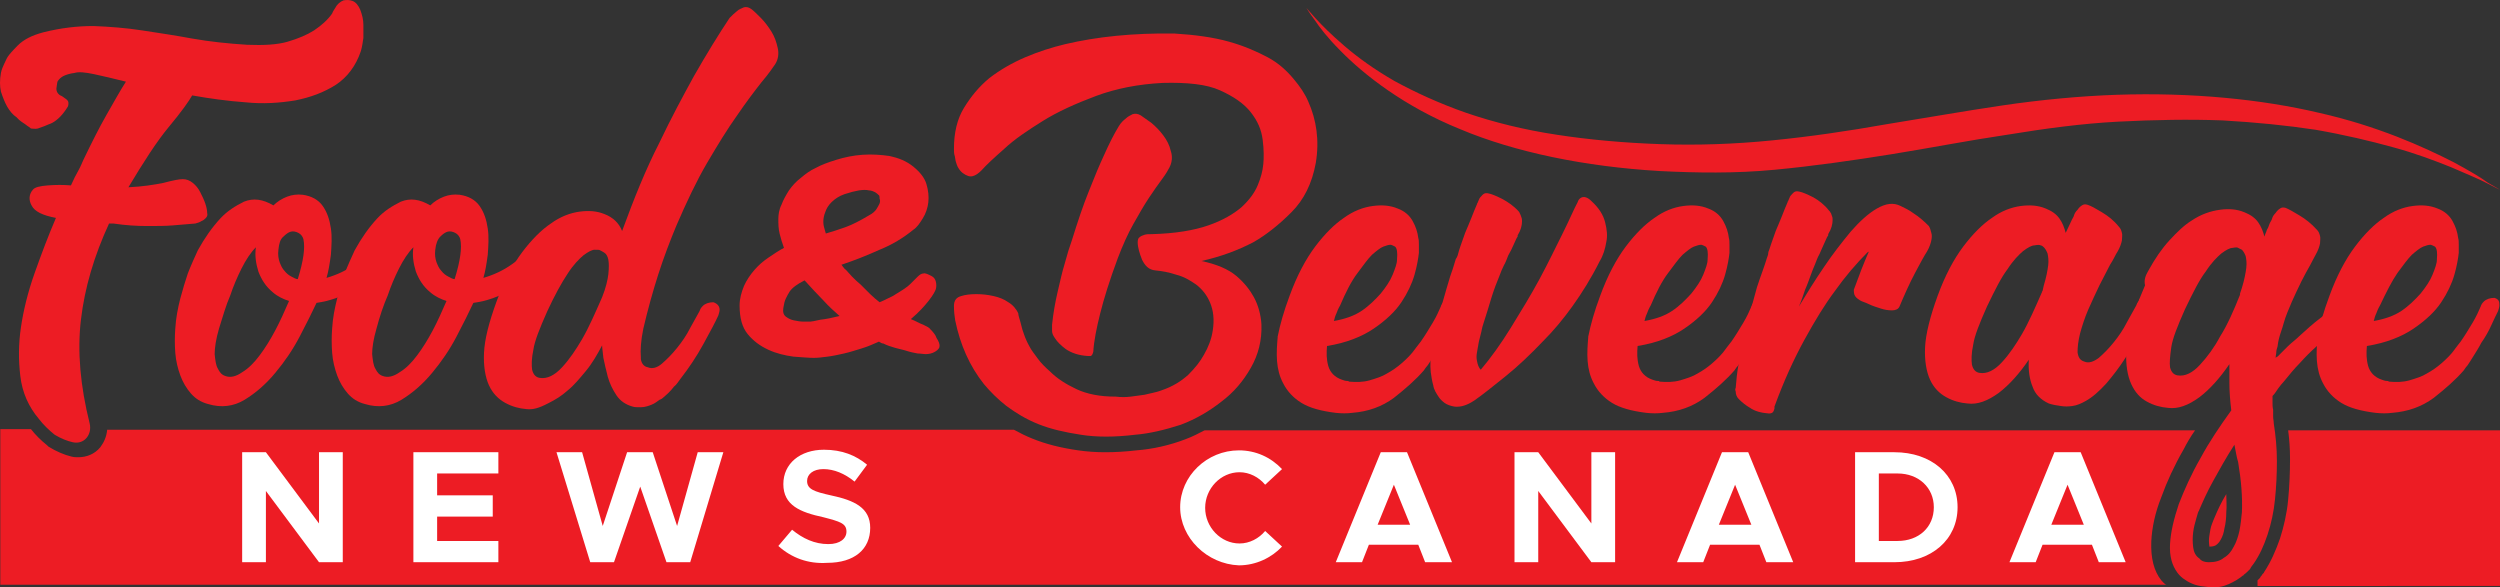 <svg xmlns:dc="http://purl.org/dc/elements/1.1/" xmlns:cc="http://creativecommons.org/ns#" xmlns:rdf="http://www.w3.org/1999/02/22-rdf-syntax-ns#" xmlns:svg="http://www.w3.org/2000/svg" xmlns="http://www.w3.org/2000/svg" xmlns:sodipodi="http://sodipodi.sourceforge.net/DTD/sodipodi-0.dtd" xmlns:inkscape="http://www.inkscape.org/namespaces/inkscape" id="Layer_1" x="0px" y="0px" viewBox="0 0 400.05 93.991" xml:space="preserve" sodipodi:docname="Food_BeverageNewsCanada-Logo-B29-SVG_cropped.svg" width="400.05" height="93.991" inkscape:version="0.92.3 (2405546, 2018-03-11)"><rect x="0" y="0" width="400.05" height="93.991" fill="#333333" stroke="none"/><defs id="defs39"></defs><style type="text/css" id="style2">	.st0{fill:#ED1C24;}	.st1{fill:#FFFFFF;}</style><g id="XMLID_9_" transform="translate(0.05,-65.634)">	<g id="XMLID_50_">		<path id="XMLID_51_" class="st0" d="m 354.3,148.5 c -0.1,0.2 -0.2,0.5 -0.4,1 -0.2,0.5 -0.3,1.1 -0.4,1.8 -0.1,0.6 -0.1,1.1 0,1.8 0,0 0,0 0,0 -0.1,0 0,0 0.1,0 0.4,0 0.7,-0.1 0.9,-0.2 0.3,-0.2 0.6,-0.5 0.8,-0.9 0.3,-0.5 0.5,-1.1 0.6,-1.8 0.2,-0.8 0.3,-1.7 0.3,-2.6 0.1,-0.9 0,-1.9 0,-2.9 -0.8,1.3 -1.4,2.6 -1.9,3.8 z" inkscape:connector-curvature="0" style="fill:#ed1c24"></path>		<path id="XMLID_52_" class="st0" d="m 366.4,139.1 c 0,2.2 -0.1,4.4 -0.3,6.5 -0.2,2.2 -0.7,4.3 -1.3,6.2 -0.7,2 -1.5,3.8 -2.5,5.3 l -0.1,0.2 -0.2,0.2 c -0.1,0.2 -0.2,0.3 -0.3,0.4 l -0.1,0.2 c 0,0 -0.3,0.3 -0.4,0.4 v 0.9 H 400 v -24.9 h -33.9 c 0.2,1.5 0.3,3 0.3,4.6 z" inkscape:connector-curvature="0" style="fill:#ed1c24"></path>		<path id="XMLID_56_" class="st0" d="m 345.8,158.5 c -1.2,-1.5 -1.7,-3.6 -1.6,-6.2 0.1,-2.2 0.6,-4.6 1.6,-7.1 0.9,-2.5 2.1,-5.1 3.6,-7.7 0.5,-1 1.1,-2 1.8,-3 H 192.7 c -1,0.5 -1.9,1 -3,1.4 -2.6,1 -5.3,1.6 -7.9,1.8 -1.7,0.2 -3.4,0.3 -5,0.3 -1.5,0 -2.9,-0.1 -4.3,-0.3 -2.8,-0.4 -5.2,-1 -7.4,-1.9 -1,-0.4 -2,-0.9 -2.9,-1.4 H 17.1 c -0.1,1.1 -0.5,2 -1.1,2.8 -0.9,1.1 -2.2,1.6 -3.5,1.6 -0.4,0 -0.7,0 -1.1,-0.1 -1.2,-0.3 -2.4,-0.8 -3.7,-1.6 L 7.6,137 7.5,136.9 c -1,-0.8 -1.9,-1.7 -2.6,-2.6 H 0 v 24.9 h 346.6 c -0.3,-0.1 -0.5,-0.4 -0.8,-0.7 z" inkscape:connector-curvature="0" style="fill:#ed1c24"></path>	</g>	<g id="XMLID_3_">		<path id="XMLID_47_" class="st1" d="m 38.7,138 h 3.8 L 51,149.4 V 138 h 3.8 v 17.6 H 51 l -8.5,-11.4 v 11.4 h -3.8 z" inkscape:connector-curvature="0" style="fill:#ffffff"></path>		<path id="XMLID_57_" class="st1" d="m 69.9,141.4 v 3.5 h 8.9 v 3.4 h -8.9 v 3.9 h 9.8 v 3.4 H 66.1 V 138 h 13.6 v 3.4 z" inkscape:connector-curvature="0" style="fill:#ffffff"></path>		<path id="XMLID_59_" class="st1" d="m 89,138 h 4.1 l 3.3,11.8 3.9,-11.8 h 4.1 l 3.9,11.8 3.3,-11.8 h 4.1 l -5.3,17.6 h -3.8 l -4.2,-12.1 -4.2,12.1 h -3.8 z" inkscape:connector-curvature="0" style="fill:#ffffff"></path>		<path id="XMLID_61_" class="st1" d="m 124.5,153 2.2,-2.6 c 1.7,1.4 3.6,2.3 5.8,2.3 1.9,0 2.9,-0.9 2.9,-2 0,-1.3 -1,-1.6 -3.7,-2.3 -3.7,-0.8 -6.4,-1.9 -6.4,-5.3 0,-3.3 2.7,-5.5 6.5,-5.5 2.9,0 5.1,0.9 6.9,2.4 l -2,2.7 c -1.6,-1.3 -3.3,-2 -5,-2 -1.6,0 -2.6,0.8 -2.6,1.9 0,1.3 1.1,1.7 3.8,2.3 3.8,0.8 6.3,2 6.3,5.2 0,3.4 -2.5,5.6 -6.9,5.6 -3,0.2 -5.7,-0.8 -7.8,-2.7 z" inkscape:connector-curvature="0" style="fill:#ffffff"></path>		<path id="XMLID_63_" class="st1" d="m 188.8,146.8 c 0,-5 4.3,-9.1 9.4,-9.1 2.7,0 5.1,1.1 6.9,3 l -2.7,2.5 c -1,-1.2 -2.5,-2 -4.1,-2 -3,0 -5.5,2.6 -5.5,5.7 0,3.1 2.5,5.7 5.5,5.7 1.6,0 3.1,-0.8 4.1,-2 l 2.7,2.5 c -1.7,1.8 -4.2,3 -6.9,3 -5.1,-0.2 -9.4,-4.4 -9.4,-9.3 z" inkscape:connector-curvature="0" style="fill:#ffffff"></path>		<path id="XMLID_65_" class="st1" d="M 226.9,152.8 H 219 l -1.1,2.8 h -4.2 l 7.2,-17.6 h 4.2 l 7.2,17.6 H 228 Z m -1.3,-3.2 -2.6,-6.4 -2.6,6.4 z" inkscape:connector-curvature="0" style="fill:#ffffff"></path>		<path id="XMLID_68_" class="st1" d="m 242.3,138 h 3.8 l 8.5,11.4 V 138 h 3.8 v 17.6 h -3.8 l -8.5,-11.4 v 11.4 h -3.8 z" inkscape:connector-curvature="0" style="fill:#ffffff"></path>		<path id="XMLID_70_" class="st1" d="m 281.5,152.8 h -7.9 l -1.1,2.8 h -4.2 l 7.2,-17.6 h 4.2 l 7.2,17.6 h -4.3 z m -1.3,-3.2 -2.6,-6.4 -2.6,6.4 z" inkscape:connector-curvature="0" style="fill:#ffffff"></path>		<path id="XMLID_73_" class="st1" d="m 296.8,138 h 6.3 c 5.9,0 10.1,3.6 10.1,8.8 0,5.2 -4.2,8.8 -10.1,8.8 h -6.3 z m 6.8,14.2 c 3.4,0 5.8,-2.2 5.8,-5.4 0,-3.1 -2.4,-5.4 -5.8,-5.4 h -3 v 10.8 z" inkscape:connector-curvature="0" style="fill:#ffffff"></path>		<path id="XMLID_76_" class="st1" d="m 334.7,152.8 h -7.9 l -1.1,2.8 h -4.2 l 7.2,-17.6 h 4.2 l 7.2,17.6 h -4.3 z m -1.3,-3.2 -2.6,-6.4 -2.6,6.4 z" inkscape:connector-curvature="0" style="fill:#ffffff"></path>	</g>	<g id="XMLID_4_">		<path id="XMLID_10_" class="st0" d="M 4.1,85.6 C 3.7,85.3 3.1,85 2.6,84.4 2,84 1.5,83.4 1.1,82.7 0.7,82 0.4,81.2 0.1,80.3 c -0.2,-0.9 -0.2,-1.9 0,-3 0.1,-0.5 0.3,-1 0.5,-1.4 C 0.8,75.5 1,75 1.2,74.7 1.4,74.4 1.9,73.8 2.8,72.9 3.7,72 5,71.3 6.9,70.8 c 2.8,-0.7 5.4,-1 8,-1 2.6,0.1 5.2,0.3 7.8,0.7 2.6,0.4 5.3,0.8 8,1.3 2.8,0.5 5.7,0.8 8.8,1 2.6,0.1 4.8,0 6.5,-0.5 1.7,-0.5 3.1,-1.1 4.2,-1.8 1.2,-0.8 2.2,-1.7 2.9,-2.7 0.1,-0.3 0.3,-0.6 0.5,-0.9 0.3,-0.6 0.8,-1 1.3,-1.2 0.5,-0.1 1,-0.1 1.5,0.1 0.5,0.2 0.9,0.7 1.2,1.4 0.3,0.8 0.5,1.6 0.5,2.4 0,0.8 0,1.5 0,2.1 -0.1,0.7 -0.2,1.4 -0.4,2.1 -0.8,2.4 -2.2,4.2 -4,5.4 -1.9,1.2 -4,2 -6.5,2.5 -2.5,0.4 -5.1,0.6 -8,0.3 -2.8,-0.2 -5.7,-0.6 -8.5,-1.1 -0.5,0.9 -1.7,2.6 -3.7,5 -2,2.4 -4.1,5.7 -6.5,9.7 2.2,-0.1 4.1,-0.4 5.6,-0.7 1.5,-0.4 2.5,-0.6 3.1,-0.6 0.6,0 1.1,0.2 1.6,0.6 0.5,0.4 0.9,0.9 1.2,1.5 0.3,0.6 0.6,1.2 0.8,1.8 0.2,0.6 0.3,1.1 0.3,1.5 0.1,0.3 0,0.6 -0.2,0.8 -0.2,0.2 -0.4,0.4 -0.7,0.5 -0.3,0.2 -0.6,0.3 -1,0.4 -1.1,0.1 -2.3,0.2 -3.6,0.3 -1.2,0.1 -2.5,0.1 -4.1,0.1 -1.6,0 -3.4,-0.1 -5.4,-0.4 h -0.7 c -2.4,5.2 -3.9,10.3 -4.5,15.4 -0.6,5.1 -0.1,10.6 1.4,16.6 0.2,0.9 0,1.7 -0.5,2.3 -0.5,0.6 -1.3,0.9 -2.2,0.7 -0.9,-0.2 -1.9,-0.6 -2.9,-1.2 -1,-0.8 -1.8,-1.6 -2.5,-2.5 -1.7,-2 -2.7,-4.3 -3,-6.9 -0.3,-2.5 -0.3,-5.1 0.1,-7.8 0.4,-2.7 1.1,-5.6 2.2,-8.7 1.1,-3.1 2.2,-6 3.4,-8.8 -2.1,-0.4 -3.4,-1 -3.9,-2 -0.5,-0.9 -0.4,-1.8 0.2,-2.5 0.3,-0.4 1.1,-0.6 2.4,-0.7 1.3,-0.1 2.5,-0.1 3.7,0 0.4,-0.9 0.8,-1.7 1.2,-2.4 0.4,-0.7 0.6,-1.3 0.8,-1.7 1.3,-2.7 2.5,-5.1 3.7,-7.2 1.2,-2.1 2.2,-3.9 3.1,-5.3 -2,-0.5 -3.7,-0.9 -5.1,-1.2 -1.4,-0.3 -2.5,-0.4 -3.1,-0.2 -0.8,0.1 -1.4,0.3 -1.8,0.5 -0.4,0.2 -0.7,0.5 -0.9,0.8 -0.1,0.1 -0.1,0.4 -0.2,1 -0.1,0.5 0.1,1 0.6,1.3 0.3,0.1 0.5,0.3 0.8,0.5 0.3,0.2 0.5,0.4 0.5,0.7 0,0.3 0,0.4 -0.1,0.6 C 10,84 9.2,84.8 8.3,85.3 7.4,85.7 6.6,86 6,86.2 5.6,86.3 5.2,86.2 4.9,86.2 4.6,85.9 4.3,85.8 4.1,85.6 Z" inkscape:connector-curvature="0" style="fill:#ed1c24"></path>		<path id="XMLID_12_" class="st0" d="m 50.6,114.1 c -0.7,1.5 -1.6,3.3 -2.7,5.4 -1.1,2.1 -2.4,4 -3.9,5.8 -1.5,1.8 -3.1,3.2 -4.9,4.3 -1.8,1.1 -3.8,1.3 -5.8,0.7 -1.2,-0.3 -2.1,-0.9 -2.8,-1.7 -0.7,-0.8 -1.3,-1.8 -1.7,-2.9 -0.4,-1.1 -0.7,-2.3 -0.8,-3.6 -0.1,-1.3 -0.1,-2.6 0,-3.9 0.1,-1.7 0.4,-3.2 0.8,-4.8 0.4,-1.5 0.8,-2.8 1.2,-4 0.5,-1.3 1.1,-2.6 1.6,-3.7 1.1,-2 2.3,-3.7 3.6,-5.1 1.1,-1.2 2.4,-2 3.8,-2.7 1.5,-0.6 3,-0.4 4.7,0.6 0.6,-0.6 1.4,-1.1 2.2,-1.4 0.8,-0.3 1.6,-0.4 2.5,-0.3 1.4,0.2 2.5,0.8 3.2,1.8 0.7,1 1.1,2.2 1.3,3.6 0.2,1.3 0.1,2.8 0,4.2 -0.2,1.5 -0.4,2.7 -0.7,3.7 1.7,-0.5 3.2,-1.2 4.6,-2.2 1.4,-1 2.5,-1.8 3.2,-2.5 0.3,-0.3 0.6,-0.5 0.9,-0.7 0.3,-0.1 0.5,-0.2 0.6,-0.1 0.2,0.1 0.3,0.4 0.3,0.9 0.1,0.4 0.1,0.8 0,1.2 -0.1,0.8 -0.4,1.4 -0.9,2 -1,1.2 -2.5,2.3 -4.3,3.3 -1.9,1.1 -3.9,1.8 -6,2.1 z M 35,118.2 c -0.5,1.7 -0.7,3.1 -0.7,4.1 0.1,1 0.2,1.8 0.5,2.3 0.3,0.6 0.6,1 1.2,1.2 0.8,0.3 1.7,0.1 2.7,-0.6 1,-0.6 1.9,-1.5 2.8,-2.7 0.9,-1.2 1.7,-2.5 2.5,-4 0.8,-1.5 1.5,-3.1 2.2,-4.7 -0.9,-0.3 -1.8,-0.7 -2.6,-1.4 -1.1,-0.9 -1.8,-2 -2.3,-3.3 -0.4,-1.3 -0.6,-2.6 -0.4,-3.9 -0.8,0.8 -1.6,2 -2.3,3.4 -0.7,1.4 -1.3,2.8 -1.8,4.3 -0.7,1.6 -1.2,3.4 -1.8,5.3 z m 9.5,-12.6 c -0.1,0.8 0,1.4 0.2,2 0.2,0.5 0.4,1 0.8,1.4 0.3,0.4 0.7,0.7 1.1,0.9 0.4,0.2 0.7,0.4 1,0.4 0.9,-2.9 1.2,-5 0.9,-6.4 -0.1,-0.4 -0.4,-0.8 -0.8,-1 -0.4,-0.2 -0.8,-0.3 -1.2,-0.2 -0.4,0.1 -0.8,0.4 -1.2,0.8 -0.5,0.4 -0.7,1.1 -0.8,2.1 z" inkscape:connector-curvature="0" style="fill:#ed1c24"></path>		<path id="XMLID_16_" class="st0" d="m 75.7,114.1 c -0.7,1.5 -1.6,3.3 -2.7,5.4 -1.1,2.1 -2.4,4 -3.9,5.8 -1.5,1.8 -3.1,3.2 -4.9,4.3 -1.8,1.1 -3.8,1.3 -5.8,0.7 -1.2,-0.3 -2.1,-0.9 -2.8,-1.7 -0.7,-0.8 -1.3,-1.8 -1.7,-2.9 -0.4,-1.1 -0.7,-2.3 -0.8,-3.6 -0.1,-1.3 -0.1,-2.6 0,-3.9 0.1,-1.7 0.4,-3.2 0.8,-4.8 0.4,-1.5 0.8,-2.8 1.2,-4 0.5,-1.3 1.1,-2.6 1.6,-3.7 1.1,-2 2.3,-3.7 3.6,-5.1 1.1,-1.2 2.4,-2 3.8,-2.7 1.5,-0.6 3,-0.4 4.7,0.6 0.6,-0.6 1.4,-1.1 2.2,-1.4 0.8,-0.3 1.6,-0.4 2.5,-0.3 1.4,0.2 2.5,0.8 3.2,1.8 0.7,1 1.1,2.2 1.3,3.6 0.2,1.3 0.1,2.8 0,4.2 -0.2,1.5 -0.4,2.7 -0.7,3.7 1.7,-0.5 3.2,-1.2 4.6,-2.2 1.4,-1 2.5,-1.8 3.2,-2.5 0.3,-0.3 0.6,-0.5 0.9,-0.7 0.3,-0.1 0.5,-0.2 0.6,-0.1 0.2,0.1 0.3,0.4 0.3,0.9 0.1,0.4 0.1,0.8 0,1.2 -0.1,0.8 -0.4,1.4 -0.9,2 -1,1.2 -2.5,2.3 -4.3,3.3 -1.9,1.1 -3.8,1.8 -6,2.1 z m -15.5,4.1 c -0.5,1.7 -0.7,3.1 -0.7,4.1 0.1,1 0.2,1.8 0.5,2.3 0.3,0.6 0.6,1 1.2,1.2 0.8,0.3 1.7,0.1 2.7,-0.6 1,-0.6 1.9,-1.5 2.8,-2.7 0.9,-1.2 1.7,-2.5 2.5,-4 0.8,-1.5 1.5,-3.1 2.2,-4.7 -0.9,-0.3 -1.8,-0.7 -2.6,-1.4 -1.1,-0.9 -1.8,-2 -2.3,-3.3 -0.4,-1.3 -0.6,-2.6 -0.4,-3.9 -0.8,0.8 -1.6,2 -2.3,3.4 -0.7,1.4 -1.3,2.8 -1.8,4.3 -0.7,1.6 -1.3,3.4 -1.8,5.3 z m 9.4,-12.6 c -0.1,0.8 0,1.4 0.2,2 0.2,0.5 0.4,1 0.8,1.4 0.3,0.4 0.7,0.7 1.1,0.9 0.4,0.2 0.7,0.4 1,0.4 0.9,-2.9 1.2,-5 0.9,-6.4 -0.1,-0.4 -0.4,-0.8 -0.8,-1 -0.4,-0.2 -0.8,-0.3 -1.2,-0.2 -0.4,0.1 -0.8,0.4 -1.2,0.8 -0.4,0.4 -0.7,1.1 -0.8,2.1 z" inkscape:connector-curvature="0" style="fill:#ed1c24"></path>		<path id="XMLID_20_" class="st0" d="m 84.2,131.1 c -1.2,-0.1 -2.3,-0.4 -3.4,-1 -1.1,-0.6 -2,-1.5 -2.6,-2.8 -0.6,-1.3 -0.9,-3.1 -0.8,-5.2 0.1,-2.2 0.8,-4.9 2,-8.2 1.2,-3.3 2.6,-5.9 4.1,-7.9 1.5,-2 3.1,-3.6 4.6,-4.6 1.5,-1.1 3.1,-1.7 4.6,-1.9 1.5,-0.2 2.8,-0.1 4,0.4 1.3,0.5 2.3,1.4 2.8,2.7 1.9,-5.2 3.8,-9.9 5.9,-14 2,-4.2 3.9,-7.7 5.6,-10.8 2,-3.5 3.9,-6.6 5.7,-9.3 0.4,-0.4 0.8,-0.8 1.2,-1.1 0.3,-0.3 0.7,-0.4 1.1,-0.6 0.4,-0.1 0.8,0 1.2,0.3 0.4,0.3 0.9,0.8 1.5,1.4 0.6,0.6 1.2,1.4 1.7,2.2 0.5,0.8 0.8,1.7 1,2.6 0.2,0.9 0.1,1.8 -0.4,2.6 -0.4,0.6 -1.1,1.6 -2.2,2.9 -1.1,1.4 -2.4,3.1 -3.9,5.3 -1.5,2.1 -3.1,4.7 -4.8,7.6 -1.7,2.9 -3.3,6.3 -4.9,10 -1,2.4 -2,5 -2.9,7.8 -0.9,2.8 -1.7,5.7 -2.4,8.7 -0.4,1.9 -0.5,3.5 -0.4,4.6 v 0.3 c 0.1,0.7 0.5,1.2 1.1,1.3 0.7,0.3 1.5,0.1 2.3,-0.6 0.8,-0.7 1.6,-1.5 2.4,-2.5 0.8,-1 1.5,-2 2.1,-3.2 0.6,-1.1 1.1,-2 1.5,-2.7 0.1,-0.3 0.2,-0.5 0.5,-0.8 0.4,-0.4 1,-0.6 1.7,-0.6 0.6,0.2 1,0.6 1,1.2 0,0.3 -0.1,0.5 -0.2,0.9 -0.5,1.1 -1.3,2.6 -2.4,4.6 -1.1,2 -2.3,3.8 -3.7,5.6 -0.3,0.4 -0.6,0.9 -1,1.2 -0.6,0.8 -1.3,1.4 -1.9,1.9 -0.1,0.1 -0.2,0.1 -0.2,0.1 0,0 -0.1,0.1 -0.2,0.1 -0.4,0.3 -0.8,0.6 -1.3,0.8 -0.5,0.2 -1.1,0.4 -1.7,0.4 -0.6,0 -1,0 -1.3,-0.1 -1.1,-0.3 -2,-0.9 -2.6,-1.8 -0.6,-0.9 -1.1,-1.9 -1.4,-3 -0.3,-1.1 -0.5,-2.1 -0.7,-3 -0.1,-1 -0.2,-1.6 -0.2,-2 -0.8,1.5 -1.6,2.9 -2.6,4.1 -1,1.2 -1.9,2.3 -2.9,3.1 -1,0.9 -2,1.5 -3,2 -1.7,0.9 -2.6,1.1 -3.6,1 z m 3.3,-15.6 c -1.2,2.7 -2,4.7 -2.2,6.1 -0.3,1.4 -0.3,2.5 -0.2,3.2 0.2,0.8 0.6,1.2 1.2,1.3 1.2,0.2 2.4,-0.4 3.6,-1.7 1.2,-1.3 2.2,-2.8 3.2,-4.5 1.1,-1.9 2.1,-4.2 3.2,-6.7 0.6,-1.5 0.9,-2.8 1,-3.7 0.1,-1 0.1,-1.7 0,-2.3 -0.1,-0.5 -0.3,-0.9 -0.6,-1.1 -0.3,-0.2 -0.5,-0.3 -0.7,-0.4 -0.1,-0.1 -0.4,-0.1 -0.9,-0.1 -0.4,0 -1,0.3 -1.8,0.9 -0.7,0.6 -1.6,1.5 -2.5,2.9 -1,1.5 -2.1,3.5 -3.3,6.1 z" inkscape:connector-curvature="0" style="fill:#ed1c24"></path>		<path id="XMLID_23_" class="st0" d="m 181.6,135.2 c -3.3,0.4 -6.2,0.4 -8.7,0 -2.6,-0.4 -4.8,-0.9 -6.8,-1.7 -2,-0.8 -3.6,-1.8 -5.1,-2.9 -1.4,-1.1 -2.6,-2.3 -3.6,-3.5 -2.3,-2.9 -3.8,-6.3 -4.6,-10.2 -0.1,-0.6 -0.2,-1.4 -0.2,-2.3 0,-0.9 0.4,-1.4 1.2,-1.6 0.6,-0.2 1.4,-0.3 2.4,-0.3 0.9,0 1.8,0.1 2.7,0.3 0.9,0.2 1.7,0.5 2.4,1 0.7,0.4 1.3,1.1 1.6,1.8 0,0.3 0.1,0.5 0.2,0.9 0.1,0.3 0.2,0.7 0.3,1.1 0.1,0.4 0.2,0.8 0.4,1.3 0.2,0.6 0.5,1.3 0.9,2 0.3,0.6 0.8,1.2 1.3,1.9 0.5,0.7 1.2,1.4 2,2.1 1.1,1.1 2.5,2 4.2,2.8 1.7,0.8 3.8,1.2 6.2,1.2 h 0.1 c 0.8,0.1 1.6,0.1 2.4,0 0.7,-0.1 1.5,-0.2 2.2,-0.3 0.4,-0.1 0.9,-0.2 1.3,-0.3 0.4,-0.1 0.9,-0.2 1.4,-0.4 1.8,-0.6 3.2,-1.5 4.3,-2.5 1.1,-1.1 1.9,-2.1 2.5,-3.2 0.7,-1.2 1.2,-2.5 1.4,-3.8 0.3,-1.8 0.1,-3.3 -0.4,-4.5 -0.5,-1.2 -1.2,-2.1 -2.2,-2.9 -1,-0.7 -2,-1.3 -3.2,-1.6 -1.2,-0.4 -2.3,-0.6 -3.4,-0.7 -1,-0.1 -1.6,-0.7 -2.1,-1.7 -0.4,-1 -0.7,-2 -0.7,-2.8 0,-0.4 0.1,-0.7 0.3,-0.8 0.2,-0.2 0.5,-0.3 0.8,-0.4 0.3,-0.1 0.7,-0.1 1.2,-0.1 3.7,-0.1 6.7,-0.6 9,-1.4 2.3,-0.8 4,-1.8 5.3,-2.9 1.2,-1.1 2.1,-2.3 2.6,-3.5 0.5,-1.2 0.8,-2.3 0.9,-3.4 0.1,-1 0.1,-2.3 -0.1,-3.9 -0.2,-1.6 -0.8,-3 -1.9,-4.4 -1.1,-1.4 -2.7,-2.5 -4.9,-3.5 -2.2,-1 -5.3,-1.3 -9.2,-1.2 -3.9,0.2 -7.5,0.9 -10.7,2.1 -3.2,1.2 -6.1,2.5 -8.5,4 -2.4,1.5 -4.5,2.9 -6.1,4.4 -1.7,1.5 -2.9,2.6 -3.7,3.5 -0.8,0.8 -1.5,1.1 -2.1,0.9 -0.6,-0.2 -1.2,-0.6 -1.6,-1.3 -0.2,-0.3 -0.3,-0.7 -0.4,-1 -0.1,-0.3 -0.1,-0.7 -0.2,-1 -0.1,-0.3 -0.1,-0.7 -0.1,-1.1 0,-2.5 0.5,-4.7 1.6,-6.5 1.1,-1.8 2.4,-3.4 4.1,-4.8 1.7,-1.3 3.6,-2.4 5.7,-3.3 2.1,-0.9 4.3,-1.6 6.4,-2.1 5.1,-1.2 10.9,-1.8 17.5,-1.7 3.3,0.2 6.2,0.6 8.7,1.3 2.5,0.7 4.5,1.6 6.2,2.5 1.7,0.9 3,2.1 4.1,3.4 1.1,1.3 1.9,2.5 2.4,3.7 1.3,2.9 1.8,6.2 1.2,9.8 -0.6,3.3 -1.9,5.9 -3.9,7.9 -2,2 -4,3.6 -6.1,4.8 -2.5,1.3 -5.2,2.3 -8.3,3 2.4,0.5 4.3,1.3 5.6,2.4 1.3,1.1 2.2,2.3 2.8,3.4 0.7,1.3 1.1,2.8 1.2,4.3 0.1,2.6 -0.5,4.9 -1.7,7 -1.2,2.1 -2.7,3.9 -4.7,5.4 -1.9,1.5 -4.1,2.8 -6.5,3.7 -2.5,0.8 -4.9,1.4 -7.3,1.6 z M 174,122.6 c -1.5,-0.1 -2.6,-0.5 -3.5,-1.1 -0.8,-0.6 -1.4,-1.2 -1.7,-1.7 -0.3,-0.4 -0.5,-0.8 -0.5,-1.2 0,-0.4 0,-0.8 0,-1 0.2,-1.9 0.5,-3.6 0.9,-5.3 0.4,-1.7 0.7,-3.1 1.1,-4.4 0.4,-1.5 0.8,-2.8 1.2,-3.9 0.9,-2.9 1.8,-5.6 2.7,-7.8 0.9,-2.3 1.7,-4.2 2.4,-5.7 0.8,-1.8 1.6,-3.4 2.4,-4.7 0.3,-0.5 0.7,-0.9 1.1,-1.2 0.3,-0.3 0.7,-0.5 1.1,-0.7 0.4,-0.1 0.8,-0.1 1.3,0.2 0.4,0.3 1,0.7 1.7,1.2 0.7,0.6 1.3,1.2 1.9,2 0.6,0.8 1,1.6 1.2,2.5 0.3,0.9 0.2,1.8 -0.2,2.6 -0.2,0.4 -0.6,1.1 -1.2,1.9 -0.6,0.8 -1.3,1.8 -2.1,3 -0.8,1.2 -1.6,2.6 -2.5,4.2 -0.9,1.6 -1.7,3.4 -2.5,5.5 -1.3,3.5 -2.2,6.4 -2.8,8.8 -0.6,2.4 -1,4.4 -1.1,6.1 -0.1,0.4 -0.2,0.6 -0.4,0.7 -0.2,0 -0.3,0 -0.5,0 z" inkscape:connector-curvature="0" style="fill:#ed1c24"></path>		<path id="XMLID_26_" class="st0" d="m 206.3,113 c 1.2,-3.3 2.6,-5.9 4.1,-7.9 1.5,-2 3.1,-3.6 4.6,-4.6 1.5,-1.1 3.1,-1.7 4.6,-1.9 1.5,-0.2 2.8,-0.1 4,0.4 1.1,0.4 1.9,1.1 2.4,2 0.5,0.9 0.8,1.8 0.9,2.7 0.1,0.3 0.1,0.7 0.1,1.1 0,0.4 0,0.8 0,1.3 -0.1,0.9 -0.3,2.1 -0.7,3.5 -0.4,1.4 -1.1,2.9 -2.1,4.4 -1,1.5 -2.5,2.9 -4.4,4.2 -1.9,1.3 -4.4,2.3 -7.5,2.8 -0.1,1.1 -0.1,2.1 0.2,3.2 0.3,1 1,1.8 2.2,2.2 0.3,0.1 0.5,0.2 0.9,0.2 h 0.1 l 0.1,0.1 c 1.2,0.1 2.2,0.1 3.3,-0.2 1,-0.3 2,-0.6 2.8,-1.1 0.9,-0.5 1.6,-1 2.3,-1.6 0.7,-0.6 1.3,-1.2 1.8,-1.8 0.1,-0.1 0.2,-0.3 0.3,-0.4 0.1,-0.1 0.2,-0.3 0.3,-0.4 0.4,-0.5 0.6,-0.8 0.7,-0.9 0.7,-1 1.3,-2 1.9,-3 0.6,-1 1,-1.9 1.3,-2.6 0.1,-0.3 0.2,-0.5 0.5,-0.8 0.4,-0.4 1,-0.6 1.7,-0.6 0.4,0.1 0.6,0.3 0.7,0.5 0.1,0.2 0.1,0.4 0.1,0.7 0,0.3 -0.1,0.5 -0.2,0.9 -0.3,0.6 -0.7,1.4 -1.1,2.3 -0.4,0.9 -0.9,1.8 -1.6,2.8 -0.3,0.6 -0.9,1.6 -1.8,3 -0.1,0.2 -0.3,0.4 -0.4,0.6 -0.2,0.2 -0.4,0.5 -0.6,0.8 -1.3,1.5 -2.9,2.9 -4.8,4.4 -1.9,1.4 -4.1,2.2 -6.7,2.4 -0.8,0.1 -1.6,0.1 -2.6,0 -2.4,-0.3 -4.2,-0.8 -5.5,-1.6 -1.3,-0.8 -2.3,-1.9 -2.9,-3.1 -0.6,-1.1 -0.9,-2.3 -1,-3.6 -0.1,-1.3 0,-2.6 0.1,-3.8 v -0.1 c 0.4,-2 1,-4.1 1.9,-6.5 z m 8.1,1.5 c -0.3,0.5 -0.5,1 -0.6,1.3 -0.2,0.4 -0.3,0.8 -0.4,1.2 1.7,-0.3 3.2,-0.8 4.4,-1.6 1.2,-0.8 2.2,-1.8 3.1,-2.8 0.8,-1 1.5,-2 1.9,-3 0.4,-1 0.7,-1.8 0.7,-2.4 0.1,-1.2 0,-1.8 -0.3,-2.1 -0.4,-0.2 -0.6,-0.3 -0.7,-0.3 -0.3,0 -0.7,0.1 -1.2,0.3 -0.5,0.2 -1.1,0.7 -1.8,1.3 -0.7,0.7 -1.4,1.7 -2.3,2.9 -1,1.3 -1.9,3.1 -2.8,5.2 z" inkscape:connector-curvature="0" style="fill:#ed1c24"></path>		<path id="XMLID_29_" class="st0" d="m 240,109.5 c -0.5,1.2 -1,2.5 -1.4,3.8 -0.4,1.3 -0.8,2.7 -1.3,4.2 -0.1,0.3 -0.2,0.6 -0.3,1.2 -0.1,0.5 -0.3,1.1 -0.4,1.6 -0.1,0.6 -0.2,1.1 -0.3,1.7 -0.1,0.5 -0.1,1 0,1.4 0.1,0.6 0.3,1.1 0.6,1.4 1.6,-1.9 3.2,-4.1 4.8,-6.7 1.6,-2.6 3.2,-5.2 4.6,-7.8 1.4,-2.6 2.6,-5.1 3.7,-7.3 1.1,-2.2 1.8,-3.9 2.4,-5 0.1,-0.3 0.2,-0.5 0.5,-0.7 0.5,-0.3 1.1,-0.1 1.7,0.5 1.2,1.1 1.9,2.2 2.2,3.4 0.3,1.2 0.4,2.2 0.2,3.1 -0.2,1.2 -0.5,2.2 -1.1,3.2 -1.3,2.6 -2.8,5 -4.3,7.1 -1.5,2.1 -3.1,4 -4.7,5.6 -2.1,2.2 -4.1,4.1 -6.1,5.7 -2,1.6 -3.6,2.9 -4.9,3.8 -1.2,0.8 -2.2,1.1 -3.2,1 -0.6,-0.1 -1.2,-0.3 -1.6,-0.6 -0.4,-0.3 -0.7,-0.6 -0.9,-0.9 -0.4,-0.6 -0.8,-1.2 -0.9,-1.9 -0.2,-0.7 -0.3,-1.4 -0.4,-2.1 -0.1,-1.1 -0.1,-2.4 0.2,-3.8 0.3,-1.4 0.4,-2.5 0.6,-3.3 0.6,-2.4 1.2,-4.5 1.7,-6.2 0.3,-0.9 0.5,-1.8 0.8,-2.6 0.3,-0.8 0.5,-1.6 0.7,-2.2 0.3,-0.4 0.4,-0.9 0.5,-1.3 0.3,-1 0.7,-2 1,-2.9 0.4,-0.9 0.7,-1.7 1,-2.4 0.3,-0.8 0.6,-1.5 0.9,-2.2 0,-0.1 0,-0.1 0.1,-0.2 0,-0.1 0.1,-0.2 0.2,-0.5 0.1,-0.3 0.3,-0.5 0.6,-0.8 0.3,-0.3 0.6,-0.3 1,-0.2 0.5,0.1 1.2,0.4 2.2,0.9 0.9,0.5 1.8,1.1 2.6,2 0.1,0.1 0.1,0.2 0.2,0.4 0.1,0.1 0.1,0.3 0.2,0.5 0.1,0.2 0.1,0.5 0.1,0.7 0,0.6 -0.2,1.4 -0.7,2.2 0,0.1 0,0.1 0,0.1 0,0 0,0.1 0,0.1 -0.1,0.1 -0.3,0.5 -0.6,1.2 -0.3,0.7 -0.6,1.3 -0.9,1.8 -0.2,0.5 -0.4,1.1 -0.7,1.6 -0.3,0.6 -0.5,1.1 -0.6,1.4 z" inkscape:connector-curvature="0" style="fill:#ed1c24"></path>		<path id="XMLID_31_" class="st0" d="m 256,113 c 1.2,-3.3 2.6,-5.9 4.1,-7.9 1.5,-2 3.1,-3.6 4.6,-4.6 1.5,-1.1 3.1,-1.7 4.6,-1.9 1.5,-0.2 2.8,-0.1 4,0.4 1.1,0.4 1.9,1.1 2.4,2 0.5,0.9 0.8,1.8 0.9,2.7 0.1,0.3 0.1,0.7 0.1,1.1 0,0.4 0,0.8 0,1.3 -0.1,0.9 -0.3,2.1 -0.7,3.5 -0.4,1.4 -1.1,2.9 -2.1,4.4 -1,1.5 -2.5,2.9 -4.4,4.2 -1.9,1.3 -4.4,2.3 -7.5,2.8 -0.1,1.1 -0.1,2.1 0.2,3.2 0.3,1 1,1.8 2.2,2.2 0.3,0.1 0.5,0.2 0.9,0.2 h 0.1 l 0.1,0.1 c 1.2,0.1 2.2,0.1 3.3,-0.2 1,-0.3 2,-0.6 2.8,-1.1 0.9,-0.5 1.6,-1 2.3,-1.6 0.7,-0.6 1.3,-1.2 1.8,-1.8 0.1,-0.1 0.2,-0.3 0.3,-0.4 0.1,-0.1 0.2,-0.3 0.3,-0.4 0.4,-0.5 0.6,-0.8 0.7,-0.9 0.7,-1 1.3,-2 1.9,-3 0.6,-1 1,-1.9 1.3,-2.6 0.1,-0.3 0.2,-0.5 0.5,-0.8 0.4,-0.4 1,-0.6 1.7,-0.6 0.4,0.1 0.6,0.3 0.7,0.5 0.1,0.2 0.1,0.4 0.1,0.7 0,0.3 -0.1,0.5 -0.2,0.9 -0.3,0.6 -0.7,1.4 -1.1,2.3 -0.4,0.9 -0.9,1.8 -1.6,2.8 -0.3,0.6 -0.9,1.6 -1.8,3 -0.1,0.2 -0.3,0.4 -0.4,0.6 -0.2,0.2 -0.4,0.5 -0.6,0.8 -1.3,1.5 -2.9,2.9 -4.8,4.4 -1.9,1.4 -4.1,2.2 -6.7,2.4 -0.8,0.1 -1.6,0.1 -2.6,0 -2.4,-0.3 -4.2,-0.8 -5.5,-1.6 -1.3,-0.8 -2.3,-1.9 -2.9,-3.1 -0.6,-1.1 -0.9,-2.3 -1,-3.6 -0.1,-1.3 0,-2.6 0.1,-3.8 v -0.1 c 0.4,-2 1,-4.1 1.9,-6.5 z m 8.1,1.5 c -0.3,0.5 -0.5,1 -0.6,1.3 -0.2,0.4 -0.3,0.8 -0.4,1.2 1.7,-0.3 3.2,-0.8 4.4,-1.6 1.2,-0.8 2.2,-1.8 3.1,-2.8 0.8,-1 1.5,-2 1.9,-3 0.4,-1 0.7,-1.8 0.7,-2.4 0.1,-1.2 0,-1.8 -0.3,-2.1 -0.4,-0.2 -0.6,-0.3 -0.7,-0.3 -0.3,0 -0.7,0.1 -1.2,0.3 -0.5,0.2 -1.1,0.7 -1.8,1.3 -0.7,0.7 -1.4,1.7 -2.3,2.9 -1,1.3 -1.9,3.1 -2.8,5.2 z" inkscape:connector-curvature="0" style="fill:#ed1c24"></path>		<path id="XMLID_34_" class="st0" d="m 289.8,109.4 c -0.3,0.8 -0.6,1.7 -1,2.6 -0.3,0.9 -0.6,1.8 -1,2.7 1.2,-2 2.5,-4.1 4,-6.3 1.4,-2.1 2.9,-4 4.3,-5.7 1.4,-1.6 2.8,-2.9 4.2,-3.7 1.4,-0.8 2.6,-1 3.8,-0.4 0.6,0.3 1.3,0.6 2.1,1.2 0.8,0.5 1.6,1.2 2.4,2 0.2,0.3 0.3,0.7 0.4,1.1 0.1,0.3 0.1,0.7 0,1.2 -0.1,0.5 -0.3,1.1 -0.7,1.8 -0.4,0.6 -1,1.7 -1.9,3.4 -0.9,1.7 -1.7,3.5 -2.5,5.4 -0.2,0.4 -0.6,0.6 -1.2,0.6 -0.6,0 -1.2,-0.1 -1.8,-0.3 -0.6,-0.2 -1.3,-0.4 -1.9,-0.7 -0.6,-0.3 -1.1,-0.4 -1.4,-0.6 -0.5,-0.3 -0.8,-0.6 -0.9,-0.9 -0.1,-0.3 -0.1,-0.6 -0.1,-0.8 0.4,-1.1 0.8,-2.1 1.2,-3.2 0.4,-1 0.8,-2 1.2,-2.9 l -0.2,0.1 c -1.8,1.8 -3.6,3.9 -5.3,6.3 -1.5,2 -3.1,4.6 -4.8,7.7 -1.7,3.1 -3.3,6.6 -4.8,10.7 v 0.3 c -0.1,0.4 -0.2,0.6 -0.4,0.7 -0.2,0.1 -0.4,0.1 -0.5,0.1 -1.3,-0.1 -2.3,-0.4 -3,-0.9 -0.7,-0.4 -1.3,-0.9 -1.8,-1.4 -0.3,-0.3 -0.5,-0.7 -0.5,-1.2 -0.1,-0.3 -0.1,-0.4 0,-0.6 0.1,-1.2 0.2,-2.5 0.5,-4 0.3,-1.4 0.5,-2.9 0.9,-4.3 0.3,-1.4 0.7,-2.8 1,-4.2 0.4,-1.3 0.7,-2.6 1,-3.6 0.3,-0.9 0.6,-1.8 0.9,-2.6 0.3,-0.8 0.5,-1.5 0.7,-2.1 0.1,-0.3 0.2,-0.5 0.2,-0.7 0,-0.2 0.1,-0.5 0.2,-0.7 0.3,-1 0.7,-2 1,-2.9 0.4,-0.9 0.7,-1.7 1,-2.4 0.3,-0.8 0.6,-1.5 0.9,-2.2 0,-0.1 0,-0.1 0.1,-0.2 0,-0.1 0.1,-0.2 0.2,-0.5 0.1,-0.3 0.3,-0.5 0.6,-0.8 0.3,-0.3 0.6,-0.3 1,-0.2 0.5,0.1 1.2,0.4 2.2,0.9 0.9,0.5 1.8,1.2 2.5,2.1 0.1,0.1 0.2,0.2 0.3,0.4 0.1,0.1 0.1,0.3 0.2,0.5 0.1,0.2 0.1,0.4 0.1,0.7 0,0.6 -0.2,1.4 -0.7,2.2 0,0.1 0,0.1 0,0.1 0,0 0,0.1 0,0.1 -0.1,0.1 -0.3,0.5 -0.6,1.2 -0.3,0.7 -0.6,1.3 -0.8,1.8 -0.3,0.5 -0.5,1.1 -0.7,1.6 -0.3,0.7 -0.5,1.2 -0.6,1.5 z" inkscape:connector-curvature="0" style="fill:#ed1c24"></path>		<path id="XMLID_36_" class="st0" d="m 343.4,113.4 c 0.6,0.2 1,0.6 1,1.2 0,0.3 -0.1,0.5 -0.2,0.9 -0.4,0.8 -0.9,1.9 -1.7,3.3 -0.7,1.4 -1.6,2.8 -2.5,4.2 -0.9,1.4 -1.9,2.7 -3,4 -1.1,1.2 -2.2,2.2 -3.3,2.8 -0.7,0.4 -1.4,0.7 -2.1,0.8 -0.7,0.1 -1.3,0.1 -1.9,0 -0.7,-0.1 -1.3,-0.2 -1.9,-0.4 -1.3,-0.6 -2.2,-1.5 -2.6,-2.7 -0.5,-1.2 -0.7,-2.7 -0.6,-4.3 -1.5,2.2 -3.1,4 -4.8,5.3 -1.8,1.3 -3.4,1.9 -5,1.7 -1.2,-0.1 -2.3,-0.4 -3.4,-1 -1.1,-0.6 -2,-1.5 -2.6,-2.8 -0.6,-1.3 -0.9,-3.1 -0.8,-5.2 0.1,-2.1 0.8,-4.9 2,-8.2 1.2,-3.3 2.6,-5.9 4.1,-7.9 1.5,-2 3.1,-3.6 4.6,-4.6 1.5,-1.1 3.1,-1.7 4.6,-1.9 1.5,-0.2 2.8,-0.1 4,0.4 1,0.4 1.7,0.9 2.2,1.6 0.5,0.7 0.8,1.5 1,2.3 0.3,-0.6 0.6,-1.3 0.9,-1.9 0.1,-0.3 0.3,-0.5 0.4,-0.8 0.1,-0.4 0.3,-0.7 0.6,-1 0.2,-0.3 0.4,-0.5 0.7,-0.7 0.3,-0.2 0.5,-0.2 0.9,-0.1 0.6,0.2 1.3,0.6 2.3,1.2 1,0.6 1.9,1.3 2.7,2.3 0.3,0.3 0.4,0.6 0.5,1 0.1,0.3 0,0.7 0,1.2 -0.1,0.5 -0.3,1.1 -0.7,1.8 -0.3,0.4 -0.6,1.2 -1.2,2.1 -0.5,1 -1.1,2.1 -1.7,3.3 -0.6,1.2 -1.2,2.6 -1.8,3.9 -0.6,1.4 -1,2.7 -1.3,3.8 -0.3,1.2 -0.4,2.2 -0.4,3 0.1,0.8 0.4,1.3 1.1,1.5 0.7,0.3 1.5,0 2.3,-0.6 0.8,-0.7 1.6,-1.5 2.4,-2.5 0.8,-1 1.5,-2 2.1,-3.2 0.6,-1.1 1.1,-2 1.5,-2.7 0.1,-0.3 0.2,-0.5 0.5,-0.8 -0.2,-0.2 0.4,-0.4 1.1,-0.3 z M 327,111.3 c 0.4,-1.3 0.6,-2.4 0.7,-3.2 0.1,-0.8 0,-1.4 -0.1,-1.9 -0.2,-0.5 -0.4,-0.8 -0.6,-1 -0.2,-0.2 -0.4,-0.3 -0.5,-0.3 -0.2,-0.1 -0.5,-0.1 -1,0 -0.4,0 -1,0.3 -1.8,0.9 -0.7,0.6 -1.6,1.5 -2.5,2.9 -1,1.3 -2,3.3 -3.3,6 -1.2,2.7 -2,4.7 -2.2,6.1 -0.3,1.4 -0.3,2.5 -0.2,3.2 0.2,0.8 0.6,1.2 1.2,1.3 1.2,0.2 2.4,-0.4 3.6,-1.7 1.2,-1.3 2.2,-2.8 3.2,-4.5 1.1,-1.9 2.1,-4.2 3.2,-6.7 0,-0.1 0,-0.1 0.1,-0.2 z" inkscape:connector-curvature="0" style="fill:#ed1c24"></path>		<path id="XMLID_39_" class="st0" d="m 343.7,109 c 1.1,-2 2.2,-3.6 3.4,-4.9 1.2,-1.3 2.3,-2.4 3.6,-3.2 1.5,-1 3,-1.5 4.5,-1.7 1.4,-0.2 2.7,-0.1 3.9,0.4 1,0.4 1.7,0.9 2.2,1.6 0.5,0.7 0.8,1.5 1,2.3 0.1,-0.4 0.3,-0.7 0.4,-1.1 0.2,-0.3 0.3,-0.6 0.4,-0.9 0.1,-0.3 0.3,-0.5 0.4,-0.8 0.1,-0.4 0.3,-0.7 0.6,-1 0.2,-0.3 0.4,-0.5 0.7,-0.7 0.3,-0.2 0.5,-0.2 0.9,-0.1 0.5,0.2 1.2,0.6 2.2,1.2 1,0.6 1.9,1.3 2.8,2.3 0.3,0.3 0.4,0.6 0.5,1 0.1,0.3 0,0.7 0,1.2 -0.1,0.5 -0.3,1.1 -0.7,1.8 -0.2,0.4 -0.5,0.9 -0.9,1.7 -0.4,0.7 -0.9,1.6 -1.4,2.6 -0.5,1 -1,2.1 -1.5,3.2 -0.5,1.2 -1,2.3 -1.3,3.4 -0.1,0.4 -0.3,1 -0.5,1.6 -0.2,0.6 -0.4,1.3 -0.5,2.2 -0.1,0.3 -0.2,0.6 -0.2,0.9 0,0.3 -0.1,0.5 -0.1,0.9 0.1,-0.1 0.2,-0.2 0.3,-0.2 0.6,-0.6 1.2,-1.2 1.7,-1.7 0.5,-0.5 1.2,-1 1.7,-1.5 1.2,-1.1 2.3,-2.1 3.5,-3 1.2,-0.9 2.1,-1.6 2.8,-2.2 0.3,-0.2 0.6,-0.3 0.9,-0.4 0.6,-0.1 1,0.1 1.2,0.8 0.2,0.7 0.1,1.3 -0.3,1.7 -0.2,0.3 -0.4,0.5 -0.6,0.7 -0.6,0.4 -1.3,1 -2.2,1.7 -0.9,0.7 -1.7,1.5 -2.5,2.3 -0.9,0.8 -1.8,1.7 -2.6,2.6 -0.9,0.9 -1.7,1.9 -2.6,3 -0.3,0.3 -0.6,0.7 -0.9,1.1 -0.3,0.4 -0.5,0.8 -0.9,1.2 0,0.3 0,0.7 0,1.1 0,0.4 0,0.7 0.1,1.1 0,0.4 0,0.8 0,1.1 0,0.4 0.1,0.7 0.1,1.1 0.3,1.9 0.5,3.9 0.5,6 0,2.1 -0.1,4.1 -0.3,6.1 -0.2,2 -0.6,3.9 -1.2,5.7 -0.6,1.8 -1.3,3.3 -2.2,4.6 -0.1,0.1 -0.2,0.3 -0.3,0.4 -0.1,0.1 -0.2,0.3 -0.3,0.5 -0.4,0.4 -0.7,0.7 -1,0.9 0,0.1 0,0.1 -0.1,0.1 -0.6,0.5 -1.4,1 -2.3,1.4 -0.9,0.4 -1.9,0.6 -3,0.5 -1,-0.1 -1.8,-0.2 -2.4,-0.4 -0.6,-0.2 -1.2,-0.5 -1.6,-0.8 -0.5,-0.3 -0.9,-0.7 -1.2,-1.1 -0.9,-1.2 -1.3,-2.7 -1.2,-4.6 0.1,-1.9 0.6,-4 1.4,-6.4 0.9,-2.3 2,-4.8 3.5,-7.4 1.4,-2.6 3.1,-5.1 4.9,-7.6 -0.2,-1.7 -0.3,-3.1 -0.3,-4.3 0,-1.2 0,-2.2 0,-3.1 -1.5,2.2 -3.1,4 -4.8,5.3 -1.8,1.3 -3.4,1.9 -5,1.7 -1.2,-0.1 -2.3,-0.4 -3.4,-1 -1.1,-0.6 -1.9,-1.5 -2.5,-2.8 -0.6,-1.3 -0.9,-3.1 -0.8,-5.2 0.1,-2.2 0.8,-4.9 2,-8.2 0.3,-0.8 0.7,-1.6 1,-2.4 -0.2,-0.9 0.1,-1.6 0.5,-2.3 z m 14.4,-3.7 c -0.1,-0.1 -0.4,-0.1 -0.9,0 -0.4,0 -1,0.3 -1.8,0.9 -0.7,0.6 -1.6,1.5 -2.5,2.9 -1,1.3 -2,3.3 -3.3,6 -1.2,2.7 -2,4.7 -2.2,6.1 -0.2,1.4 -0.3,2.5 -0.2,3.2 0.2,0.8 0.6,1.2 1.2,1.3 1.2,0.2 2.4,-0.4 3.6,-1.7 1.2,-1.3 2.3,-2.8 3.2,-4.5 1.2,-1.9 2.2,-4.2 3.2,-6.7 v -0.2 l 0.3,-0.9 c 0.4,-1.3 0.6,-2.4 0.7,-3.2 0.1,-0.8 0,-1.4 -0.1,-1.9 -0.2,-0.5 -0.4,-0.8 -0.6,-1 -0.2,-0.1 -0.4,-0.2 -0.6,-0.3 z m -4.7,50.3 c 1,0 1.8,-0.2 2.4,-0.7 0.7,-0.4 1.2,-1 1.6,-1.8 0.4,-0.7 0.7,-1.6 0.9,-2.5 0.2,-1 0.3,-2 0.4,-3 0.1,-2.4 -0.1,-5 -0.6,-8 -0.3,-1 -0.4,-1.9 -0.6,-2.8 -1.3,2 -2.4,4 -3.4,5.8 -1,1.8 -1.7,3.4 -2.3,4.8 -0.1,0.1 -0.2,0.5 -0.4,1.2 -0.2,0.7 -0.4,1.4 -0.5,2.2 -0.1,0.8 -0.1,1.6 0,2.4 0.1,0.8 0.4,1.4 1,1.8 0.3,0.4 0.8,0.6 1.5,0.6 z" inkscape:connector-curvature="0" style="fill:#ed1c24"></path>		<path id="XMLID_43_" class="st0" d="m 372.7,113 c 1.2,-3.3 2.6,-5.9 4.1,-7.9 1.5,-2 3.1,-3.6 4.6,-4.6 1.5,-1.1 3.1,-1.7 4.6,-1.9 1.5,-0.2 2.8,-0.1 4,0.4 1.1,0.4 1.9,1.1 2.4,2 0.5,0.9 0.8,1.8 0.9,2.7 0.1,0.3 0.1,0.7 0.1,1.1 0,0.4 0,0.8 0,1.3 -0.1,0.9 -0.3,2.1 -0.7,3.5 -0.4,1.4 -1.1,2.9 -2.1,4.4 -1,1.5 -2.5,2.9 -4.4,4.2 -1.9,1.3 -4.4,2.3 -7.5,2.8 -0.1,1.1 -0.1,2.1 0.2,3.2 0.3,1 1,1.8 2.2,2.2 0.3,0.1 0.5,0.2 0.9,0.2 h 0.1 l 0.1,0.1 c 1.2,0.1 2.2,0.1 3.3,-0.2 1,-0.3 2,-0.6 2.8,-1.1 0.9,-0.5 1.6,-1 2.3,-1.6 0.7,-0.6 1.3,-1.2 1.8,-1.8 0.1,-0.1 0.2,-0.3 0.3,-0.4 0.1,-0.1 0.2,-0.3 0.3,-0.4 0.4,-0.5 0.6,-0.8 0.7,-0.9 0.7,-1 1.3,-2 1.9,-3 0.6,-1 1,-1.9 1.3,-2.6 0.1,-0.3 0.2,-0.5 0.5,-0.8 0.4,-0.4 1,-0.6 1.7,-0.6 0.4,0.1 0.6,0.3 0.7,0.5 0.1,0.2 0.1,0.4 0.1,0.7 0,0.3 -0.1,0.5 -0.2,0.9 -0.3,0.6 -0.7,1.4 -1.1,2.3 -0.4,0.9 -0.9,1.8 -1.6,2.8 -0.3,0.6 -0.9,1.6 -1.8,3 -0.1,0.2 -0.3,0.4 -0.4,0.6 -0.2,0.2 -0.4,0.5 -0.6,0.8 -1.3,1.5 -2.9,2.9 -4.8,4.4 -1.9,1.4 -4.1,2.2 -6.7,2.4 -0.8,0.1 -1.6,0.1 -2.6,0 -2.4,-0.3 -4.2,-0.8 -5.5,-1.6 -1.3,-0.8 -2.3,-1.9 -2.9,-3.1 -0.6,-1.1 -0.9,-2.3 -1,-3.6 -0.1,-1.3 0,-2.6 0.1,-3.8 v -0.1 c 0.4,-2 1,-4.1 1.9,-6.5 z m 8.1,1.5 c -0.3,0.5 -0.5,1 -0.6,1.3 -0.2,0.4 -0.3,0.8 -0.4,1.2 1.7,-0.3 3.2,-0.8 4.4,-1.6 1.2,-0.8 2.2,-1.8 3.1,-2.8 0.8,-1 1.5,-2 1.9,-3 0.4,-1 0.7,-1.8 0.7,-2.4 0.1,-1.2 0,-1.8 -0.3,-2.1 -0.4,-0.2 -0.6,-0.3 -0.7,-0.3 -0.3,0 -0.7,0.1 -1.2,0.3 -0.5,0.2 -1.1,0.7 -1.8,1.3 -0.7,0.7 -1.4,1.7 -2.3,2.9 -0.9,1.3 -1.8,3.1 -2.8,5.2 z" inkscape:connector-curvature="0" style="fill:#ed1c24"></path>	</g>	<g id="XMLID_1_">		<path id="XMLID_5_" class="st0" d="m 150.3,121 c 0,0.3 -0.2,0.6 -0.7,0.9 -0.5,0.3 -1,0.4 -1.6,0.4 -0.3,0 -0.7,-0.1 -1.2,-0.1 -0.5,-0.1 -1.1,-0.2 -1.7,-0.4 -0.6,-0.2 -1.2,-0.3 -1.9,-0.5 -0.7,-0.2 -1.3,-0.4 -1.9,-0.7 -0.2,0 -0.4,-0.1 -0.7,-0.3 -0.9,0.4 -1.8,0.8 -2.8,1.1 -1,0.3 -1.9,0.6 -2.8,0.8 -0.9,0.2 -1.8,0.4 -2.6,0.5 -0.8,0.1 -1.6,0.2 -2.2,0.2 -0.8,0 -1.9,-0.1 -3.3,-0.2 -1.4,-0.2 -2.7,-0.5 -4,-1.1 -1.3,-0.6 -2.4,-1.4 -3.3,-2.5 -0.9,-1.1 -1.3,-2.6 -1.3,-4.6 0,-1.1 0.3,-2.1 0.7,-3.1 0.4,-0.9 1,-1.8 1.7,-2.6 0.7,-0.8 1.4,-1.4 2.3,-2 0.9,-0.6 1.6,-1.1 2.4,-1.5 -0.3,-0.8 -0.5,-1.5 -0.7,-2.3 -0.2,-0.8 -0.2,-1.6 -0.2,-2.3 0,-0.7 0.1,-1.5 0.5,-2.3 0.3,-0.8 0.7,-1.5 1.2,-2.3 0.5,-0.7 1.1,-1.4 1.9,-2 0.7,-0.6 1.5,-1.2 2.4,-1.6 0.9,-0.5 2,-0.9 3.3,-1.3 1.3,-0.4 2.7,-0.7 4.2,-0.8 1.5,-0.1 2.9,0 4.3,0.2 1.4,0.3 2.7,0.8 3.8,1.7 1.1,0.9 1.8,1.8 2.1,2.8 0.3,1 0.4,2 0.3,2.9 -0.1,0.9 -0.4,1.8 -0.9,2.6 -0.5,0.8 -0.9,1.4 -1.5,1.8 -1.6,1.3 -3.4,2.4 -5.4,3.2 -2,0.9 -4,1.7 -6.1,2.4 0.1,0.1 0.2,0.3 0.3,0.4 0.1,0.1 0.2,0.3 0.4,0.4 0.3,0.3 0.6,0.7 1,1.1 0.4,0.4 0.9,0.9 1.4,1.3 0.5,0.5 1,1 1.5,1.5 0.5,0.5 1,0.9 1.5,1.3 0.5,-0.2 0.9,-0.4 1.3,-0.6 0.4,-0.2 0.9,-0.4 1.3,-0.7 1,-0.6 1.8,-1.1 2.3,-1.6 0.5,-0.5 0.9,-0.9 1.2,-1.2 0.3,-0.3 0.6,-0.5 0.9,-0.5 0.3,-0.1 0.7,0.1 1.3,0.4 0.4,0.2 0.6,0.5 0.7,0.9 0.1,0.4 0.1,0.8 0,1.2 -0.1,0.3 -0.4,0.9 -1.1,1.8 -0.7,0.9 -1.6,1.9 -2.9,3 0.8,0.3 1.4,0.7 2,0.9 0.6,0.3 1,0.5 1.1,0.7 0.5,0.5 0.9,1 1,1.4 0.4,0.6 0.5,1 0.5,1.3 z m -16,-4.8 c -0.8,-0.7 -1.7,-1.5 -2.6,-2.5 -0.9,-0.9 -1.9,-2 -3,-3.2 -0.6,0.3 -1.1,0.6 -1.5,0.9 -0.4,0.3 -0.7,0.6 -0.9,0.9 -0.2,0.3 -0.4,0.7 -0.6,1.1 -0.2,0.4 -0.3,0.9 -0.4,1.5 -0.1,0.6 0,1.1 0.4,1.4 0.4,0.3 0.8,0.5 1.3,0.6 0.5,0.1 1,0.2 1.6,0.2 0.5,0 0.8,0 1,0 0.2,0 0.7,-0.1 1.6,-0.3 0.9,-0.1 1.9,-0.3 3.1,-0.6 z m 6.2,-19.4 c -0.1,-0.1 -0.2,-0.2 -0.5,-0.4 -0.2,-0.1 -0.6,-0.3 -1,-0.3 -0.4,-0.1 -0.9,-0.1 -1.6,0 -0.6,0.1 -1.4,0.3 -2.3,0.6 -0.9,0.3 -1.6,0.8 -2.1,1.3 -0.5,0.5 -0.8,1 -1,1.6 -0.2,0.5 -0.3,1 -0.3,1.5 0,0.5 0.1,0.9 0.2,1.2 l 0.2,0.7 c 1,-0.3 2,-0.6 3.1,-1 1.1,-0.4 2.3,-1 3.8,-1.9 0.6,-0.3 1,-0.7 1.2,-1 0.2,-0.3 0.4,-0.7 0.5,-0.9 0.1,-0.3 0.1,-0.5 0,-0.8 0,-0.3 0,-0.5 -0.2,-0.6 z" inkscape:connector-curvature="0" style="fill:#ed1c24"></path>	</g>	<path id="XMLID_48_" class="st0" d="m 400,96 c 0,0 -0.7,-0.3 -2,-1 -1.3,-0.7 -3.3,-1.5 -5.8,-2.6 -2.5,-1 -5.6,-2.2 -9.3,-3.2 -3.6,-1 -7.8,-2 -12.4,-2.8 -4.6,-0.7 -9.6,-1.2 -14.9,-1.5 -5.3,-0.2 -10.9,-0.1 -16.7,0.2 -5.8,0.3 -11.7,1.1 -17.8,2.1 -6.1,0.9 -12.2,2.1 -18.4,3.1 -6.2,1 -12.5,1.9 -18.8,2.5 -6.3,0.6 -12.5,0.5 -18.4,0.2 -11.9,-0.7 -23.1,-3 -31.9,-6.7 -8.9,-3.6 -15.4,-8.7 -19.2,-12.6 -2,-2 -3.3,-3.7 -4.1,-4.9 -0.9,-1.2 -1.3,-1.9 -1.3,-1.9 0,0 0.5,0.6 1.5,1.7 1,1.1 2.5,2.6 4.6,4.4 2.1,1.8 4.7,3.7 8,5.6 3.3,1.8 7.2,3.6 11.5,5.1 4.4,1.5 9.2,2.7 14.5,3.5 5.2,0.8 10.8,1.3 16.6,1.5 5.8,0.2 11.8,0 17.8,-0.6 6.1,-0.6 12.2,-1.5 18.4,-2.6 6.2,-1 12.4,-2.1 18.5,-3 6.1,-0.9 12.4,-1.5 18.3,-1.7 11.9,-0.4 23.1,0.7 32.4,2.9 9.3,2.1 16.6,5.4 21.5,7.9 2.4,1.3 4.3,2.4 5.5,3.3 1.2,0.7 1.9,1.1 1.9,1.1 z" inkscape:connector-curvature="0" style="fill:#ed1c24"></path></g></svg>